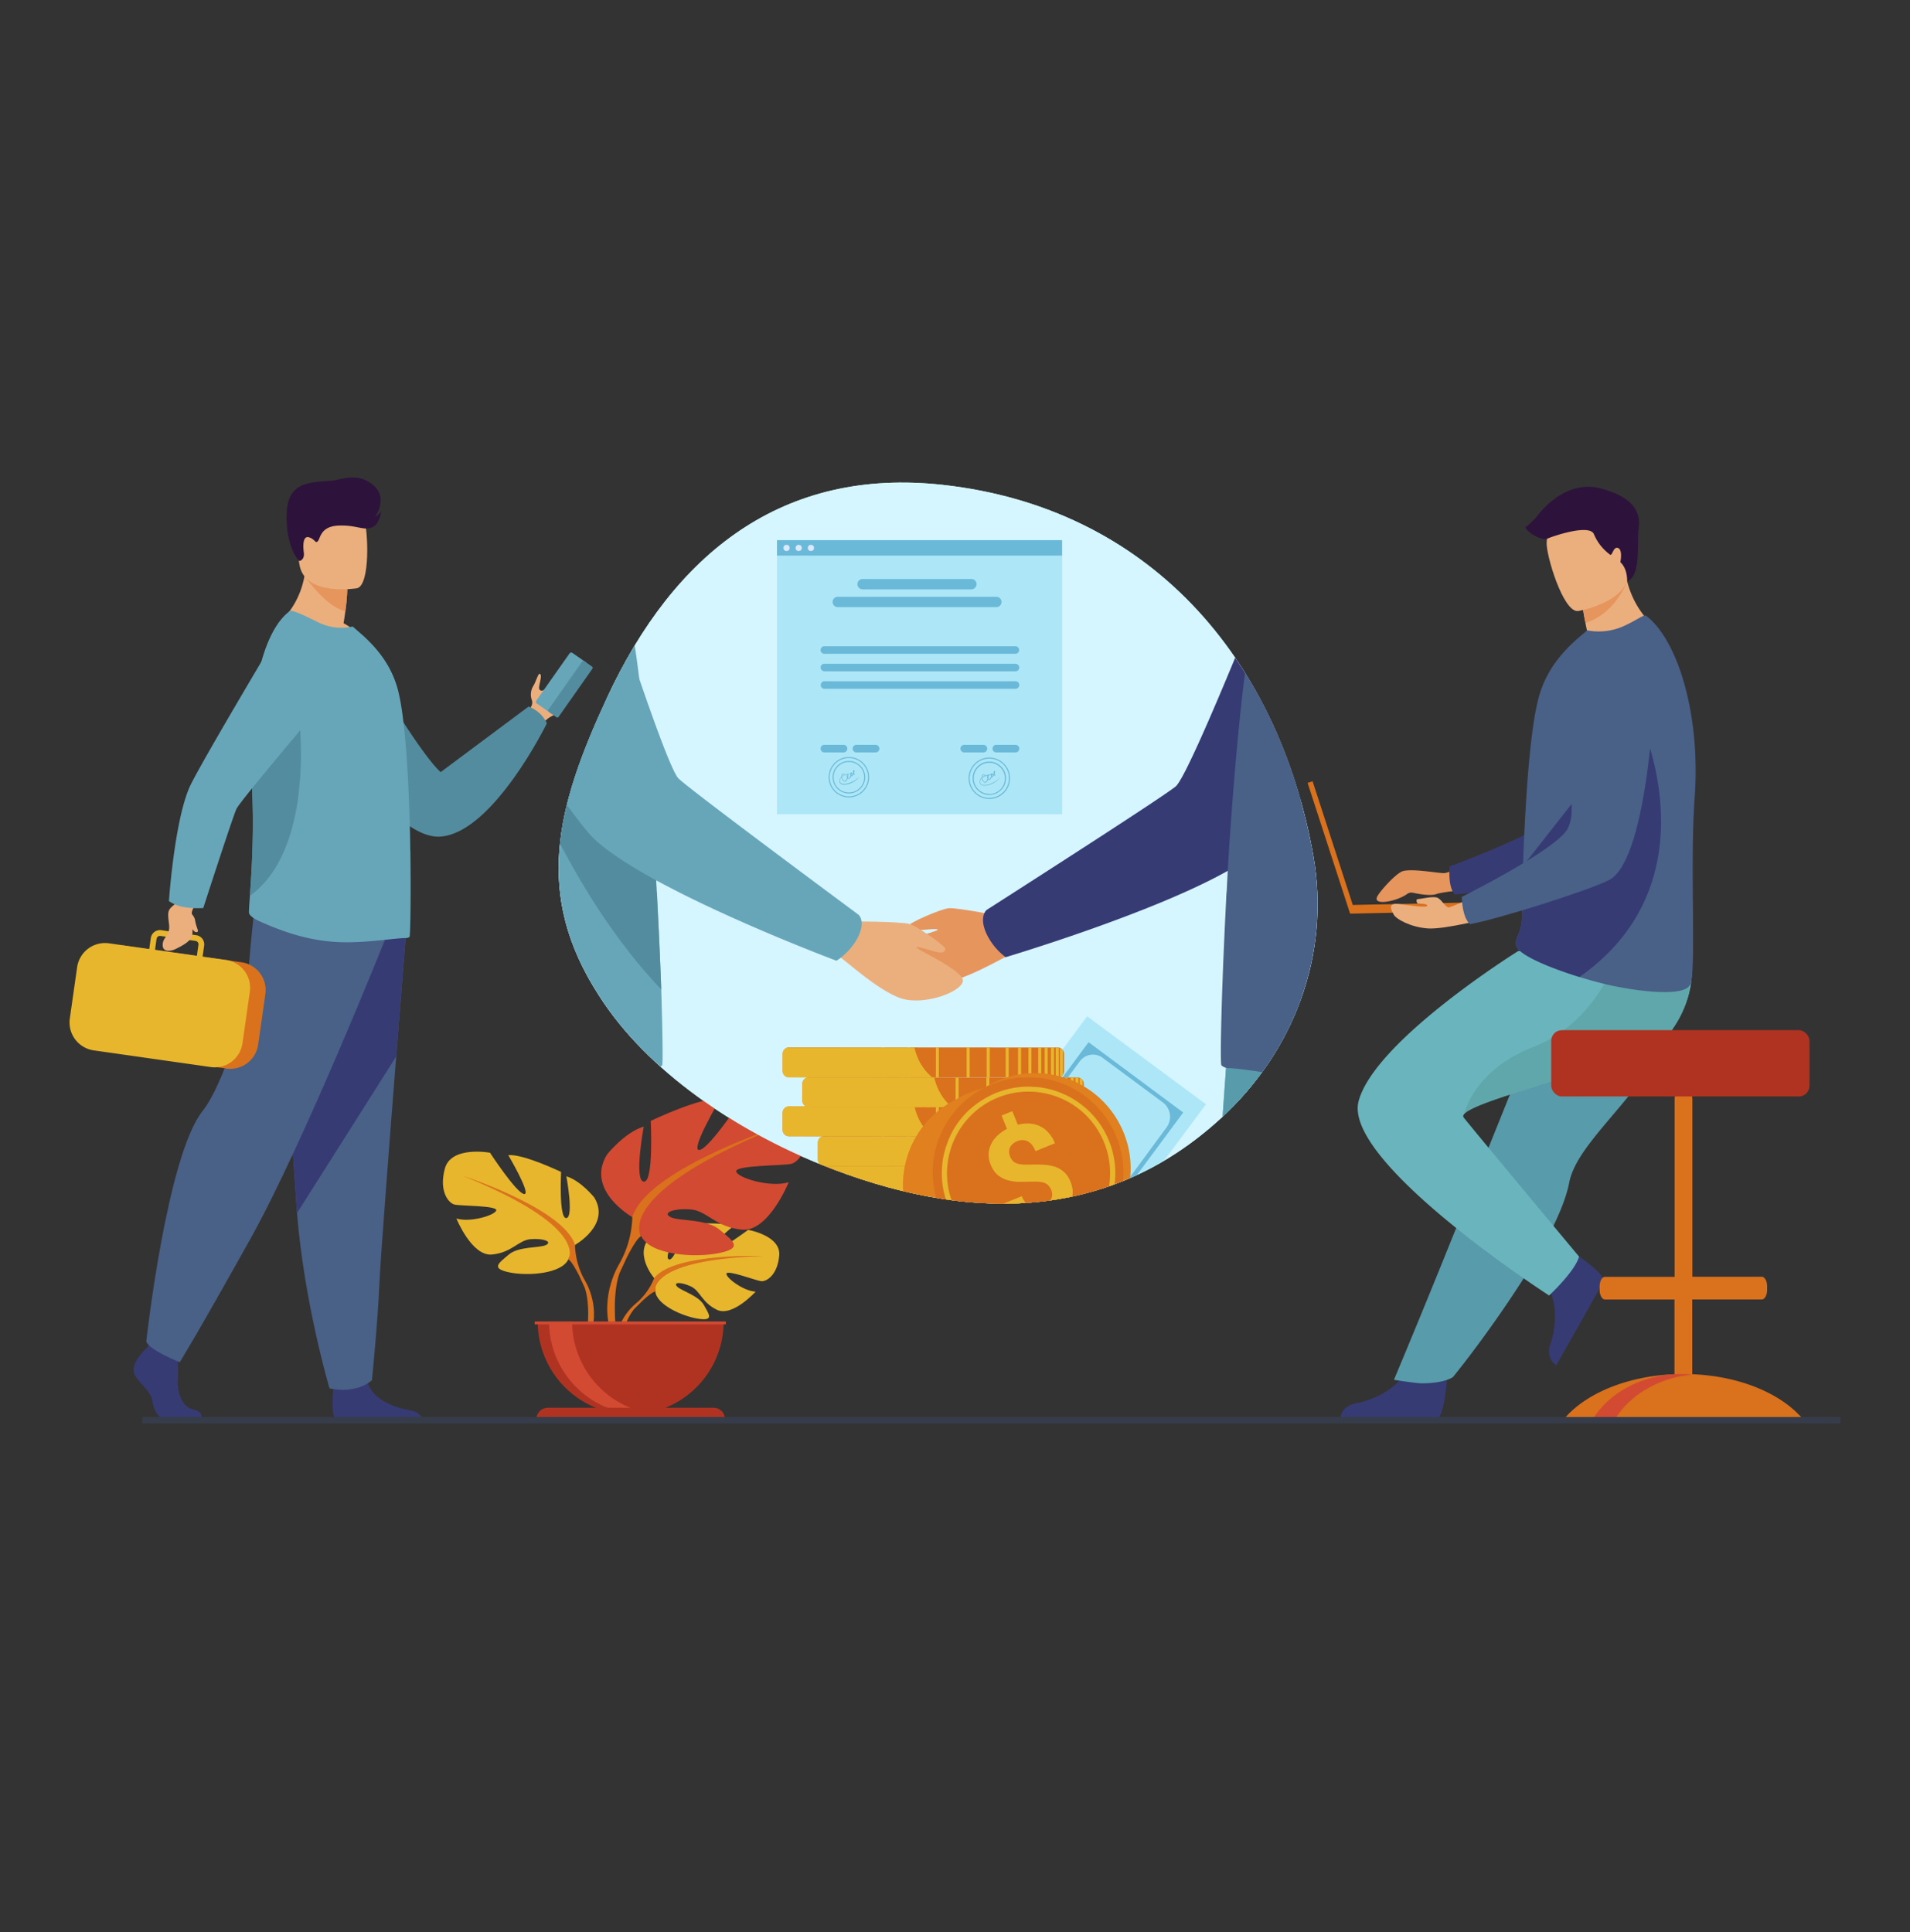 <svg xmlns="http://www.w3.org/2000/svg" xmlns:xlink="http://www.w3.org/1999/xlink" id="Layer_1" data-name="Layer 1" viewBox="0 0 860 870"><rect x="0" y="0" width="860" height="870" fill="#333333" stroke="none"/><defs><style>.cls-1{fill:none;}.cls-2{fill:#bdf4f7;}.cls-3{fill:#363b74;}.cls-4{fill:#e6955d;}.cls-5{fill:#589bab;}.cls-6{fill:#6ab5bd;}.cls-7{fill:#5fa7ab;}.cls-8{fill:#ebaf7d;}.cls-9{fill:#496087;}.cls-10{fill:#da711d;}.cls-11{fill:#2d133b;}.cls-12{fill:#e7b62c;}.cls-13{fill:#d24a32;}.cls-14{fill:#b03321;}.cls-15{fill:#67a6b9;}.cls-16{fill:#538c9f;}.cls-17{fill:#d5f5ff;}.cls-18{clip-path:url(#clip-path);}.cls-19{fill:#ade7f7;}.cls-20{fill:#6bb9d9;}.cls-21{fill:#dbe9fb;}.cls-22{fill:#e0801e;}.cls-23{fill:#373c4a;}</style><clipPath id="clip-path" transform="translate(-1.27 -1.74)"><path class="cls-1" d="M551.08,505.23C499.77,552.41,436,552.32,371,526.16h0c-38-15.3-78.21-41.85-100-76.08-29.55-45.66-19.24-84.94,3.56-134.06,30.24-65.25,79.19-103.93,151.24-95.94,92.45,10.23,150.81,77.47,166.78,166.78C600.58,431.83,583.61,475.32,551.08,505.23Z"></path></clipPath></defs><title>slider-4</title><rect class="cls-1" width="860" height="870"></rect><g id="Layer_1-2" data-name="Layer 1"><path class="cls-2" d="M551.08,505.23C499.77,552.41,436,552.32,371,526.16h0c-38-15.3-78.21-41.85-100-76.08-29.55-45.66-19.24-84.94,3.56-134.06,30.24-65.25,79.19-103.93,151.24-95.94,92.45,10.23,150.81,77.47,166.78,166.78C600.58,431.83,583.61,475.32,551.08,505.23Z" transform="translate(-1.27 -1.74)"></path><path class="cls-3" d="M653,620.83s-1.22,19.65-5,19.93c-.5,0-19.29,0-19.29,0l-24-.14s.16-5.77,7.16-7,18.73-6.14,23-15.4C639.38,608.52,653,620.83,653,620.83Z" transform="translate(-1.27 -1.74)"></path><path class="cls-4" d="M665.84,388.47s-11.31,6.43-14.48,6.43-15.6-2.4-19.07-.63-9.74,8.9-10.92,11.22c-2.12,4.18,8.52,2.34,13.55-1.23a3.17,3.17,0,0,1,2.51-.52c2.6.57,8,1.55,10.63.59,3.51-1.3,22-2.74,22-2.74Z" transform="translate(-1.27 -1.74)"></path><path class="cls-3" d="M751.92,300.83s-11.73,83.38-31.15,90.83c-9.58,3.69-51.92,12-64.47,12.87,0,0-3.07-2.49-2.32-12.62,0,0,44.37-16.29,50.68-25.15,9.38-13.19-5.82-53.86,5.93-66.25S742.21,282.81,751.92,300.83Z" transform="translate(-1.27 -1.74)"></path><path class="cls-5" d="M748,476.46a146.07,146.07,0,0,1-11.46,16.39c-12.61,15.92-26.33,29-28.72,41.44a56.14,56.14,0,0,1-2.22,7.94c-1,2.84-2.23,5.83-3.66,8.92-5.34,11.62-13.35,24.63-21.34,36.48-13.81,20.47-25.11,34.19-25.11,34.19s-3.62,2.82-14,2.82c-2.88,0-12.58-1.58-12.58-1.58,1-2.37,12.41-29.55,26.3-64.07l17.43-43.3,2.31-5.73c1.78-4.4,3.51-8.73,5.21-12.95,13.06-32.42,23.44-58.23,23.44-58.23s52.14-19.75,57.56-7C765.61,442.38,762,452.72,748,476.46Z" transform="translate(-1.27 -1.74)"></path><path class="cls-3" d="M708.2,564.71s16.56,10.64,15,14.1c-.21.46-9.37,16.85-9.37,16.85L702,616.53s-5-3-2.62-9.66,3.77-19.35-2.25-27.57C690.77,570.63,708.2,564.71,708.2,564.71Z" transform="translate(-1.27 -1.74)"></path><path class="cls-6" d="M698.78,585.1s11.66-10.83,13.48-17.52c0,0-42.65-51.1-51.9-62.55-.42-.53-.32-1.1.24-1.74,7-7.87,84.59-23.89,94.73-39.66a48.9,48.9,0,0,0,6.55-15.11c2.3-9.63.48-16.28.48-16.28L684.86,430S620.33,470.19,613,497.58,698.78,585.1,698.78,585.1Z" transform="translate(-1.27 -1.74)"></path><path class="cls-7" d="M660.6,503.3c7-7.87,84.59-23.89,94.73-39.66a48.9,48.9,0,0,0,6.55-15.11v-9.81l-32.93-5.18s-9.34,28.74-37,39.52C666,483.14,661.12,501.06,660.6,503.3Z" transform="translate(-1.27 -1.74)"></path><path class="cls-8" d="M706.07,295.58c15.68,4.05,41.67-10.47,41.67-10.47s-10.09-6.78-13.83-21.68c-.19-.75-.36-1.52-.51-2.31l-8.05-1.71-12,10.73a102.32,102.32,0,0,0,1.78,12.11q.39,2,.89,4.3A36.93,36.93,0,0,0,706.07,295.58Z" transform="translate(-1.27 -1.74)"></path><path class="cls-9" d="M764.34,360.58c-2.25,30.2.71,76.14-1.84,84.1-2.2,6.86-27.25,2.78-37.25.49-3.7-.85-8.18-2.06-12.81-3.49-12.92-4-27-9.71-28.48-13.95a3.66,3.66,0,0,1-.14-.49,3.88,3.88,0,0,1,0-1.78c.5-2.16,2.44-4.5,2.67-9.85.26-6,.22-13,.44-20.57a25.09,25.09,0,0,1,.12-2.63v-.78c.22-8.44.66-17.3,1.17-26.11.33-5.52.7-11,1.13-16.24,1.13-13.53,2.64-25.56,4.65-33.17,3.28-12.4,10.52-20.47,17.11-26.41l4.78-4.11a27.56,27.56,0,0,0,17.29-2.3c6.16-2.92,8.28-5,9.35-4.23C756.77,290,767,323.64,764.34,360.58Z" transform="translate(-1.27 -1.74)"></path><path class="cls-3" d="M712.44,441.67c-12.92-4-27-9.71-28.48-13.95a3.66,3.66,0,0,1-.14-.49q0-.89,0-1.78c.5-2.16,2.44-4.5,2.67-9.85.26-6,.22-13,.44-20.57a25.09,25.09,0,0,1,.12-2.63v-.78l52.22-66.52S774.36,398.18,712.44,441.67Z" transform="translate(-1.27 -1.74)"></path><path class="cls-4" d="M713.37,270.14a102.32,102.32,0,0,0,1.78,12.11c11.7-3.78,17-14.34,18.77-18.82-.19-.75-.36-1.52-.51-2.31l-8.06-1.71Z" transform="translate(-1.27 -1.74)"></path><path class="cls-8" d="M711.79,276.89s25.52-4.25,22.61-20.1-1.55-27.06-18-25S698,240.45,697.67,246,705.09,277.59,711.79,276.89Z" transform="translate(-1.27 -1.74)"></path><polygon class="cls-10" points="672.77 406.14 609.11 407.5 591.01 351.8 588.76 352.53 607.9 411.42 672.86 410.03 672.77 406.14"></polygon><path class="cls-8" d="M672.82,414.88s-20.87,5.5-28.7,4.93-14.34-4.3-15.32-6.23-3.05-5.39,2.28-4.75,12.6,1.78,12.83.74-4.34-.93-4.34-.93-1.38-2,.36-2.08,6.82-1.45,8.7-.51,3.62,4.42,5,4.28,17.47-7.25,17.47-7.25Z" transform="translate(-1.27 -1.74)"></path><path class="cls-9" d="M746.75,304.25S744.28,388.4,725.8,398c-9.12,4.72-50.29,17.69-62.65,19.9,0,0-3.33-2.14-3.7-12.29,0,0,42.31-21.08,47.6-30.58,7.87-14.14-11.73-52.89-1.39-66.5S735.11,287.41,746.75,304.25Z" transform="translate(-1.27 -1.74)"></path><path class="cls-11" d="M733.91,263.42s.3-5.44-3.06-8.55c0,0,1.17-5.45-1-6.35s-2.61,3.68-3.59,3a22,22,0,0,1-7.28-9.16c-1.89-5-19.15,1.06-21.16,2s-8.48-2.42-9.74-5.11a37.45,37.45,0,0,0,5.21-5c1.62-2.17,12.93-16.71,28.74-12.57s18,11.68,17.07,18.14S740.38,261.26,733.91,263.42Z" transform="translate(-1.27 -1.74)"></path><path class="cls-12" d="M295.82,577.28s-10.19-11.89-.63-19.45c0,0,7-4.23,12.68-3.89,0,0-8.07,13.54-5.46,14.88s7.91-15.73,7.91-15.73,15.9-1.54,21,.92c0,0-13.59,11.12-10.73,11.79s17.54-10.25,17.54-10.25,14.8,2.52,14,11.54-5.89,11.81-8.13,11.57-15.35-5.24-15.64-3.41,7.6,7.84,13.13,8.12c0,0-10.43,11.51-17.37,8.19S316.63,583,312.31,581s-8-2-6.23,0,9.61,4,12.08,8.34,4.69,7.32-2.48,6.23-18.84-6.33-19.35-12.34Z" transform="translate(-1.27 -1.74)"></path><path class="cls-10" d="M344.89,567.34s-40.19-1.55-49.07,9.95a29.07,29.07,0,0,1-8,11.23l-.94,2.57s7-7.34,9.46-7.79C296.33,583.29,292.43,569.05,344.89,567.34Z" transform="translate(-1.27 -1.74)"></path><path class="cls-10" d="M287.82,588.52a25.23,25.23,0,0,0-9.22,17.78l1.57.14s2.76-11.79,7.74-16.4S287.82,588.52,287.82,588.52Z" transform="translate(-1.27 -1.74)"></path><path class="cls-12" d="M260.17,562.34s16.22-9.08,8.65-21.4c0,0-6.05-7.57-12.54-9.51,0,0,3.46,18.38,0,18.81s-2.37-20.77-2.37-20.77-17.08-8.22-23.78-7.57c0,0,10.59,17.94,7.12,17.51s-15.35-18.6-15.35-18.6-17.51-3.24-20.32,7.12,1.73,15.57,4.32,16.22,19.24.43,18.81,2.6-11.68,5.62-17.94,3.68c0,0,6.92,17.08,16,16.22s11.89-6.49,17.51-6.92,9.73,1.08,6.92,2.59-12.33.5-16.86,4.36-8.22,6.23.22,8,23.57.65,26.59-5.84Z" transform="translate(-1.27 -1.74)"></path><path class="cls-10" d="M209.58,531.19s45.4,14.7,50.59,31.13a34.48,34.48,0,0,0,4.32,15.78v3.24s-4.75-11-7.35-12.54C257.15,568.81,267.31,554.54,209.58,531.19Z" transform="translate(-1.27 -1.74)"></path><path class="cls-10" d="M264.5,578.11s7,10.63,3,23.58l-1.8-.48s1.75-14.24-1.91-21.43S264.5,578.11,264.5,578.11Z" transform="translate(-1.27 -1.74)"></path><path class="cls-13" d="M286,549.8s-21.36-12-11.4-28.22c0,0,8-10,16.53-12.54,0,0-4.56,24.23,0,24.8s3.14-27.36,3.14-27.36,22.52-10.83,31.35-10c0,0-14,23.66-9.41,23.09s20.24-24.51,20.24-24.51,23.09-4.28,26.79,9.41-2.28,20.52-5.7,21.36-25.37.57-24.8,3.42,15.39,7.42,23.66,4.85c0,0-9.12,22.52-21.09,21.36s-15.68-8.55-23.09-9.12-12.82,1.42-9.12,3.42,16.24.65,22.23,5.74,10.83,8.22-.3,10.5-31.07.85-35.06-7.7Z" transform="translate(-1.27 -1.74)"></path><path class="cls-10" d="M352.67,508.76s-59.86,19.38-66.69,41a45.29,45.29,0,0,1-5.7,20.81v4.28s6.27-14.54,9.69-16.53C290,558.35,276.57,539.54,352.67,508.76Z" transform="translate(-1.27 -1.74)"></path><path class="cls-10" d="M280.28,570.61s-9.23,14-4,31.08l2.37-.64s-2.31-18.79,2.52-28.24S280.28,570.61,280.28,570.61Z" transform="translate(-1.27 -1.74)"></path><path class="cls-14" d="M285.25,638.69a41.87,41.87,0,0,0,41.87-41.87H243.38A41.87,41.87,0,0,0,285.25,638.69Z" transform="translate(-1.27 -1.74)"></path><path class="cls-13" d="M295.56,638.37a41.9,41.9,0,0,1-47.07-41.54h10.4A41.88,41.88,0,0,0,295.56,638.37Z" transform="translate(-1.27 -1.74)"></path><path class="cls-14" d="M327.7,640.82H242.8a5.17,5.17,0,0,1,5.17-5.17h74.57a5.17,5.17,0,0,1,5.17,5.17Z" transform="translate(-1.27 -1.74)"></path><rect class="cls-13" x="240.74" y="595.08" width="86.07" height="1.28"></rect><path class="cls-10" d="M811,638.54c-10-10.17-27.5-17.18-47.77-18V586.89h31.31c.77,0,1.48-.68,1.91-1.72a6.9,6.9,0,0,0,.49-2.63V581c0-2.39-1.08-4.34-2.4-4.34H763.28V496.58a4,4,0,0,0-4-4h0a4,4,0,0,0-4,4v80.11H723.92c-1.32,0-2.4,2-2.4,4.34v1.52a6.82,6.82,0,0,0,.52,2.7c.44,1,1.12,1.65,1.88,1.65h31.31v33.64c-20.27.82-37.81,7.83-47.77,18q-1.09,1.11-2,2.26H813.1C812.45,640,811.77,639.28,811,638.54Z" transform="translate(-1.27 -1.74)"></path><path class="cls-13" d="M763.28,620.69c-14.14,1.31-26.29,8.14-33.33,17.85q-.8,1.11-1.51,2.26h-10q.71-1.16,1.51-2.26c7.85-10.84,22.07-18.08,38.31-18.08Q760.82,620.45,763.28,620.69Z" transform="translate(-1.27 -1.74)"></path><rect class="cls-14" x="698.45" y="463.87" width="116.29" height="29.87" rx="4.83" ry="4.83"></rect><g id="man"><path class="cls-8" d="M259.15,311.85c-1.78,4.81-4.89,10.38-8.14,11.78a12.59,12.59,0,0,0-5.22,3.79l-3-1.73-3.56-2.08s.08-.39.26-1,.44-1.53.8-2.52a3.44,3.44,0,0,0,.42-3.17,7.39,7.39,0,0,1,.59-6.14c1.13-1.66,2.24-5.74,2.93-5.62,1.66.3-.82,5.9-.1,6.94a1.22,1.22,0,0,0,1.6.55h0c4.67-2.05,10.33-13.11,12.83-11.62C259.55,301.56,259.91,309.81,259.15,311.85Z" transform="translate(-1.27 -1.74)"></path><path class="cls-15" d="M243,318.55l5.85,4.11a.92.92,0,0,0,1.28-.22l15-21.3a.92.92,0,0,0-.22-1.28L259,295.75a.92.92,0,0,0-1.28.22l-15,21.29a.92.92,0,0,0,.21,1.28Z" transform="translate(-1.27 -1.74)"></path><path class="cls-16" d="M248.36,322.3l3.43,2.41a.7.7,0,0,0,1-.17L268,302.88a.7.7,0,0,0-.17-1l-3.43-2.41a.7.7,0,0,0-1,.17l-15.22,21.66A.7.7,0,0,0,248.36,322.3Z" transform="translate(-1.27 -1.74)"></path><path class="cls-16" d="M159.16,288s29.74,51.87,40.53,61.42l39.56-29.5a14.43,14.43,0,0,1,8.25,7.52s-24,49-47.68,51S143,319.78,143,319.78Z" transform="translate(-1.27 -1.74)"></path><path class="cls-3" d="M91.85,640.8H74.67c-2.16-1.19-4.09-3.86-4.7-7.87-.84-5.54-7-8.55-8.39-13.08s5.54-10.9,5.54-10.9l1.15-1.48,1.19-1.54,11.41,2.69s.3,2.72.45,6.18a79.07,79.07,0,0,1,.05,7.91c-.34,6,1.69,12.54,7.05,13.71C92.39,637.28,92.23,639.63,91.85,640.8Z" transform="translate(-1.27 -1.74)"></path><path class="cls-3" d="M191.58,640.8h-39.3c-1.89-2.31-1.19-10.82-.91-13.6.06-.56.1-.89.1-.89s13.42-10.73,15.26-2.52c.06.26.12.51.2.76,2.32,7.69,12.74,11.18,18.75,12.17C189.6,637.35,191,639.38,191.58,640.8Z" transform="translate(-1.27 -1.74)"></path><path class="cls-9" d="M184.1,421.44s-2,25.42-4.43,56c-3.26,41.51-7.17,92.51-7.56,102.17-.67,16.78-3.36,43.62-3.36,43.62s-6.37,6.37-19.12,3.69c0,0-11.36-38.3-14.61-78.83l-.15-2c-3-41.24-7.71-128.13-7.71-128.13Z" transform="translate(-1.27 -1.74)"></path><path class="cls-3" d="M184.1,421.44s-2,25.42-4.43,56L135,548l-.15-2c-3-41.24-7.71-128.13-7.71-128.13Z" transform="translate(-1.27 -1.74)"></path><path class="cls-9" d="M174.79,424.46s-36.73,92.07-60.88,135.34-31.7,55.35-31.7,55.35-13.84-5.53-15.09-9.31c0,0,9.24-83.54,25.41-103.9,9.14-11.51,19.88-46,20.38-58.11s3.26-36,3.26-36Z" transform="translate(-1.27 -1.74)"></path><path class="cls-8" d="M165.65,290.24c-14.35,4.53-39.19-7.69-39.19-7.69S139.69,272.61,139,252l11.1,8.94,7.54,6.07a89.93,89.93,0,0,1-.85,9.86c-.22,1.65-.49,3.49-.83,5.5A34.34,34.34,0,0,1,165.65,290.24Z" transform="translate(-1.27 -1.74)"></path><path class="cls-4" d="M157.63,267a89.93,89.93,0,0,1-.85,9.86C148.43,275.4,139,261.9,139,261.9a26.6,26.6,0,0,1,11.14-1Z" transform="translate(-1.27 -1.74)"></path><path class="cls-8" d="M162,266.64s-23.71,3.94-25.93-10.86-6.77-24.26,8.26-27.4,18.84,2.08,20.77,6.82S168.14,265.23,162,266.64Z" transform="translate(-1.27 -1.74)"></path><path class="cls-15" d="M185.68,423.56a2.32,2.32,0,0,1-1.51.58c-5.39-.07-21.11,2.92-34.42,1.55-11.21-1.08-21.13-4.4-31.79-9.17-1.42-.63-4.67-2.37-4.6-4,0-1.73.22-4.24.44-7.42.75-11,2.08-29.92.79-51.74-.23-4.06-.35-8.1-.37-12.06-.11-29.58,5.76-55.6,17.54-64.41,1-.72,7.19,2.3,12.87,5.1a23.52,23.52,0,0,0,15.45,1.87l5,4.38c6,5.6,12.65,13.22,15.52,24.8,2.44,9.84,3.88,27.59,4.67,46,.36,8.34.65,16.75.72,24.73v.3c.07.79.07,1.66.07,2.44C186.33,407,186,423.27,185.68,423.56Z" transform="translate(-1.27 -1.74)"></path><path class="cls-16" d="M113.81,405.15c.75-11,2.08-29.92.79-51.74-.23-4.06-.35-8.1-.37-12.06,4.91-11.91,8.93-20.55,8.93-20.55h12.38S144.6,382.77,113.81,405.15Z" transform="translate(-1.27 -1.74)"></path><path class="cls-10" d="M110,435.05l-52.78-7.52A12.65,12.65,0,0,0,43,438.24l-3.26,22.87a12.65,12.65,0,0,0,10.71,14.27l52.79,7.52a12.65,12.65,0,0,0,14.27-10.71l3.26-22.87A12.65,12.65,0,0,0,110,435.05Z" transform="translate(-1.27 -1.74)"></path><path class="cls-12" d="M113,441.88h0a12.71,12.71,0,0,0-8.74-7.64h0A12.32,12.32,0,0,0,103,434l-10.51-1.48.7-4.94a4.18,4.18,0,0,0-3.56-4.72h0l-2.74-.39-11-1.57-2-.3a4.18,4.18,0,0,0-4.72,3.56l-.7,4.94-18.14-2.59A12.7,12.7,0,0,0,36,437.26l-3.3,23.14a12.7,12.7,0,0,0,10.75,14.32l52.69,7.51a12.35,12.35,0,0,0,2.75.09h0a12.46,12.46,0,0,0,4.11-1,12.69,12.69,0,0,0,7.45-9.79l3.3-23.14A12.56,12.56,0,0,0,113,441.88ZM71.76,424.51a1.56,1.56,0,0,1,1.3-1.32,1.59,1.59,0,0,1,.47,0l2.34.33,8.68,1.24,4.75.67a1.56,1.56,0,0,1,1.32,1.76l-.7,4.94-18.85-2.69Z" transform="translate(-1.27 -1.74)"></path><path class="cls-8" d="M87.62,413.32q0-.42.05-.87c.11-1.48,2.88-5.17,2.88-5.17l-6.95-3.61-2.75,4.55c-4.15,3.31-4.23,3.36-3.47,9.7.66,5.49-2.93,5.55-2.85,9.47s5.14,2,5.14,2c7.83-3.67,8.47-5.52,8.23-9.25.74,1.05,1.57,1.67,2.28,1.21s-.62-2-1.16-5.73A6.75,6.75,0,0,0,87.62,413.32Z" transform="translate(-1.27 -1.74)"></path><path class="cls-15" d="M83.5,410.11a40.5,40.5,0,0,0,9.29.52S106,369.76,107.73,366,147,318.1,147,318.1l-15.66-39.2s-40.66,67.93-44.8,77.47c-6.82,15.77-9.2,51.13-9.2,51.13A17,17,0,0,0,83.5,410.11Z" transform="translate(-1.27 -1.74)"></path><path class="cls-11" d="M136.07,254.36s2.43-.41,2-3.76-.39-7.73,2.34-6.91,2.86,3,4,1.72,1.14-6.64,9.25-7,11.4,2.45,15.17.79,4-7.38,4-7.38a6.47,6.47,0,0,1-2.69,2.69s6.29-8.6-1-14.5-14.7-2-18.92-1.78c-9.28.56-15.28,1.12-18.32,7.22S130.11,248.48,136.07,254.36Z" transform="translate(-1.27 -1.74)"></path></g><path class="cls-17" d="M551.08,505.23C499.77,552.41,436,552.32,371,526.16h0c-38-15.3-78.21-41.85-100-76.08-29.55-45.66-19.24-84.94,3.56-134.06,30.24-65.25,79.19-103.93,151.24-95.94,92.45,10.23,150.81,77.47,166.78,166.78C600.58,431.83,583.61,475.32,551.08,505.23Z" transform="translate(-1.27 -1.74)"></path><g class="cls-18"><path class="cls-4" d="M456.52,415.17s-24-4.83-28-4.45-17.89,6.62-18,7.76.53,2.05,3,2.15,10.38-1.14,9.91-.15-23.36,6.1-23.49,10.74,12.69,12.91,23.35,13.21,31.27-12.62,33.06-12.82C471.45,429.89,456.52,415.17,456.52,415.17Z" transform="translate(-1.27 -1.74)"></path><path class="cls-3" d="M587.55,361.87c-9.37,11.67-17.18,20.72-21.3,24a92.41,92.41,0,0,1-12.17,8c-34.2,19.3-100,38.89-100,38.89l-.13-.09a28.76,28.76,0,0,1-8.21-9.87c-2.5-5.07-2-8.21-1.24-9.86a4.34,4.34,0,0,1,1-1.45s78.84-50.38,85.15-55.63c3.56-3,16.52-33.12,27.07-58.67q2.21,3.21,4.28,6.53A222.59,222.59,0,0,1,587.55,361.87Z" transform="translate(-1.27 -1.74)"></path><path class="cls-6" d="M588.09,451.08q-.74,2.11-1.56,4.2a131.15,131.15,0,0,1-9.2,18.87h0q-3.17,5.39-6.86,10.48a140.14,140.14,0,0,1-18.81,21.15l.12-1.58c.06-.81.12-1.62.17-2.42l.37-5.23q.07-1,.14-2c.3-4.23.59-8.25.85-12l.23-3.19.07-.93c0-.61.09-1.22.13-1.82s.08-1.08.12-1.61v-.16l.11-1.6q.1-1.34.19-2.61c0-.53.07-1.05.11-1.57l.16-2.35c0-.18,0-.37,0-.55,0-.36.05-.73.08-1.08,0-.18,0-.36,0-.53a.49.49,0,0,0,0-.07c.05-.68.09-1.35.14-2v-.1c0-.47.07-.93.1-1.38,0-.15,0-.3,0-.45s0-.51.05-.76,0-.41,0-.61c.1-1.41.19-2.7.27-3.86,0-.16,0-.33,0-.49l0-.48c0-.3,0-.59.06-.89.15-2,.25-3.52.3-4.4a1.64,1.64,0,0,1,0-.25v-.29l0-.37Z" transform="translate(-1.27 -1.74)"></path><path class="cls-5" d="M588.09,451.08q-.74,2.11-1.56,4.2a131.15,131.15,0,0,1-9.2,18.87h0q-3.17,5.39-6.86,10.48a140.14,140.14,0,0,1-18.81,21.15l.12-1.58c.06-.81.12-1.62.17-2.42l.37-5.23q.07-1,.14-2c.3-4.23.59-8.25.85-12l.23-3.19.07-.93c0-.61.09-1.22.13-1.82s.08-1.08.12-1.61v-.16l.11-1.6q.1-1.34.19-2.61c0-.53.07-1.05.11-1.57l.16-2.35c0-.18,0-.37,0-.55,0-.36.05-.73.08-1.08,0-.18,0-.36,0-.53a.49.49,0,0,0,0-.07c.05-.68.09-1.35.14-2v-.1c0-.47.07-.93.1-1.38,0-.15,0-.3,0-.45s0-.51.05-.76,0-.41,0-.61c.1-1.41.19-2.7.27-3.86,0-.16,0-.33,0-.49l0-.48c0-.3,0-.59.06-.89.15-2,.25-3.52.3-4.4a1.64,1.64,0,0,1,0-.25v-.29l0-.37Z" transform="translate(-1.27 -1.74)"></path><path class="cls-9" d="M593.29,386.87a125.55,125.55,0,0,1-5.2,64.2q-.74,2.11-1.56,4.2a131.15,131.15,0,0,1-9.2,18.87h0q-3.17,5.39-6.86,10.48c-7-1-12.76-1.85-16.27-1.93a4.55,4.55,0,0,1-.89-.12,4.61,4.61,0,0,1-2.08-1.13c-.7-.59,0-33.07,2.1-74,.06-1.58.12-3.31.33-4.88V402q.2-4.05.42-8.17.13-2.37.28-4.78c.66-10.91,1.48-22.06,2.37-33.19q.13-1.6.26-3.2c1.41-17.12,3.06-34,5-49a222.92,222.92,0,0,1,25.56,58.2Q591,374.07,593.29,386.87Z" transform="translate(-1.27 -1.74)"></path><path class="cls-15" d="M299,447.29c-.39-11.45-1-25.09-1.74-39.82-.06-1.58-.13-3.31-.33-4.88l0-.58q-.09-2-.19-3.94-.06-1.12-.12-2.24-.17-3.36-.39-6.78c-.66-10.91-1.48-22.06-2.37-33.19-.09-1.07-.18-2.13-.26-3.2-1.28-15.86-2.79-31.47-4.57-45.66h0a2.14,2.14,0,0,0,0-.24c-.22-1.78-.45-3.56-.68-5.28-.46-3.5-.94-6.9-1.44-10.17q-1,1.68-2,3.38-5.87,10-10.94,21a336.49,336.49,0,0,0-17.67,48l-.09.32a104,104,0,0,0-3.35,16.41h0c-.1.77-.18,1.53-.26,2.3h0c-2.36,24.41,4.6,47.24,17.8,67.65q.68,1.06,1.39,2.1,1.4,2.08,2.89,4.13,1,1.45,2.14,2.88c.15.2.3.4.46.59a167.13,167.13,0,0,0,16.93,18.69q1.51,1.44,3.06,2.85l.77.7a5,5,0,0,0,1.39-.89C299.76,481,299.65,467.63,299,447.29Z" transform="translate(-1.27 -1.74)"></path><path class="cls-16" d="M299,447.29c-18.4-19.27-33.72-42.92-46.22-66.86h0A104,104,0,0,1,256.08,364l.09-.32a335.56,335.56,0,0,1,17.67-48c11.27,16.13,19.2,31,19.69,37,.09,1.06.17,2.13.26,3.2.89,11.13,1.7,22.28,2.37,33.19q.21,3.41.39,6.78l.12,2.24q.1,2,.19,3.94l0,.58c.2,1.57.27,3.3.33,4.88C298,422.21,298.57,435.84,299,447.29Z" transform="translate(-1.27 -1.74)"></path><path class="cls-8" d="M382.46,416.63s24.47,0,28.32,1.19,16.22,10,16.15,11.19-.93,1.9-3.33,1.52-10-3.17-9.68-2.12,21.69,10.62,20.9,15.18-15,10.14-25.52,8.31-28.15-18.57-29.86-19.12C364.91,428.08,382.46,416.63,382.46,416.63Z" transform="translate(-1.27 -1.74)"></path><path class="cls-15" d="M386.9,425a28.78,28.78,0,0,1-7.07,8,20.31,20.31,0,0,1-1.93,1.36s-47.1-17.62-81.22-36.25c-11.27-6.16-21.15-12.43-27.43-18.2-2.84-2.61-7.44-8.43-13.06-16.19a335.56,335.56,0,0,1,17.67-48q5.08-11,10.94-21c1.36,4.06,2.77,8.2,4.17,12.31h0c7.48,21.81,15.13,42.73,17.87,45.33,5.93,5.67,81.1,61.36,81.1,61.36a5.24,5.24,0,0,1,1.24,3C389.41,418.51,389.07,421.25,386.9,425Z" transform="translate(-1.27 -1.74)"></path><rect class="cls-19" x="349.84" y="250.22" width="128.39" height="116.45"></rect><rect class="cls-20" x="349.84" y="243.24" width="128.39" height="6.98"></rect><circle class="cls-21" cx="354.15" cy="246.73" r="1.4"></circle><circle class="cls-21" cx="359.62" cy="246.73" r="1.4"></circle><circle class="cls-21" cx="365.13" cy="246.73" r="1.4"></circle><path class="cls-20" d="M389.66,267.12h49a2.34,2.34,0,0,0,2.33-2.33h0a2.34,2.34,0,0,0-2.33-2.33h-49a2.34,2.34,0,0,0-2.33,2.33h0A2.34,2.34,0,0,0,389.66,267.12Z" transform="translate(-1.27 -1.74)"></path><path class="cls-20" d="M378.49,275.13h71.4a2.33,2.33,0,0,0,0-4.66h-71.4a2.33,2.33,0,0,0,0,4.66Z" transform="translate(-1.27 -1.74)"></path><path class="cls-20" d="M372.45,296.15h86a1.71,1.71,0,0,0,0-3.42h-86a1.71,1.71,0,0,0,0,3.42Z" transform="translate(-1.27 -1.74)"></path><rect class="cls-20" x="369.48" y="298.88" width="89.47" height="3.42" rx="1.71" ry="1.71"></rect><path class="cls-20" d="M458.51,308.49h-86a1.71,1.71,0,0,0,0,3.42h86a1.71,1.71,0,0,0,0-3.42Z" transform="translate(-1.27 -1.74)"></path><path class="cls-20" d="M381.09,337.14h-8.64a1.71,1.71,0,0,0,0,3.42h8.64a1.71,1.71,0,0,0,0-3.42Z" transform="translate(-1.27 -1.74)"></path><path class="cls-20" d="M395.53,337.14h-8.64a1.71,1.71,0,0,0,0,3.42h8.64a1.71,1.71,0,0,0,0-3.42Z" transform="translate(-1.27 -1.74)"></path><path class="cls-20" d="M444.07,337.14h-8.64a1.71,1.71,0,0,0,0,3.42h8.64a1.71,1.71,0,0,0,0-3.42Z" transform="translate(-1.27 -1.74)"></path><path class="cls-20" d="M458.51,337.14h-8.64a1.71,1.71,0,0,0,0,3.42h8.64a1.71,1.71,0,0,0,0-3.42Z" transform="translate(-1.27 -1.74)"></path><path class="cls-20" d="M383.49,342.62a9.1,9.1,0,1,0,9.1,9.1A9.1,9.1,0,0,0,383.49,342.62Zm0,17.74a8.64,8.64,0,1,1,8.64-8.64h0a8.65,8.65,0,0,1-8.64,8.64Z" transform="translate(-1.27 -1.74)"></path><path class="cls-20" d="M383.49,344.39a7.33,7.33,0,1,0,7.33,7.33A7.33,7.33,0,0,0,383.49,344.39Zm0,14.21a6.87,6.87,0,1,1,6.87-6.87h0a6.88,6.88,0,0,1-6.87,6.87Z" transform="translate(-1.27 -1.74)"></path><path class="cls-20" d="M381,354.73c-1-.08-1.48-.54-1.5-1.36a2.15,2.15,0,0,1,.69-1.64,2.49,2.49,0,0,0,1.25,1.93.77.77,0,0,0,.85-.3,5.29,5.29,0,0,0,.66-1.08.55.55,0,0,0,.36.16c.34,0,.68-.26,1-.78a4.06,4.06,0,0,0,.22-.45l.07.06a.3.3,0,0,0,.33,0,3,3,0,0,0,.56-.84.41.41,0,0,0,.15.18.34.34,0,0,0,.42-.09.21.21,0,0,0,.06-.27c-.05-.09-.21-.16-.45-.2h0a2.72,2.72,0,0,0,.34-1.41.22.22,0,0,0-.23-.14c-.17,0-.3.18-.36.51a3.27,3.27,0,0,0,0,1h0c-.17,0-.36,0-.57,0a.69.69,0,0,0-.09-.35.21.21,0,0,0-.23-.12c-.13,0-.18.19-.2.32a.81.81,0,0,1,0,.18,10.65,10.65,0,0,0-1.87.32,6.09,6.09,0,0,0-2,.89c0-.3,0-.64.21-.77s.67,0,.81.12l.15-.25s-.67-.39-1.11-.12c-.27.17-.39.53-.34,1.07v.16a2.48,2.48,0,0,0-.92,2c0,1,.65,1.55,1.78,1.64a7.08,7.08,0,0,0,2.61-.41c2.12-.69,4.09-2.15,4.48-3.48C387.49,352.79,383.38,354.92,381,354.73Zm4.72-5.9a2.21,2.21,0,0,1-.07.3,1.81,1.81,0,0,1,.07-.3Zm-1,1.4h.46a2.67,2.67,0,0,1-.51.77s0,0-.09-.16a3.43,3.43,0,0,0,.14-.61Zm-1.53.16c.36-.07.7-.11,1-.13a2.82,2.82,0,0,0,.08.59,3.8,3.8,0,0,1-.3.67c-.23.41-.5.64-.71.63a.33.33,0,0,1-.25-.17,2.16,2.16,0,0,0,.17-1.59Zm-.28.09a1.42,1.42,0,0,1,0,1.07,2.19,2.19,0,0,1,0-1.07Zm-1.66.51a7.18,7.18,0,0,1,1.35-.47,2.69,2.69,0,0,0,0,1.1,1.75,1.75,0,0,0,.12.37,4.91,4.91,0,0,1-.69,1.19.49.49,0,0,1-.55.21,2.35,2.35,0,0,1-1.08-1.88,4.39,4.39,0,0,1,.85-.52Z" transform="translate(-1.27 -1.74)"></path><path class="cls-20" d="M388,351.12a1.27,1.27,0,0,0,0-.17A.46.46,0,0,1,388,351.12Z" transform="translate(-1.27 -1.74)"></path><path class="cls-20" d="M446.72,342.87a9.32,9.32,0,1,0,9.32,9.32h0A9.33,9.33,0,0,0,446.72,342.87Zm0,18.17a8.85,8.85,0,1,1,8.85-8.85A8.85,8.85,0,0,1,446.72,361Z" transform="translate(-1.27 -1.74)"></path><path class="cls-20" d="M446.72,344.68a7.51,7.51,0,1,0,7.51,7.52h0A7.52,7.52,0,0,0,446.72,344.68Zm0,14.54a7,7,0,1,1,7-7h0a7,7,0,0,1-7,7.06Z" transform="translate(-1.27 -1.74)"></path><path class="cls-20" d="M451.41,351.57a1.31,1.31,0,0,0,0-.17C451.44,351.46,451.42,351.51,451.41,351.57Z" transform="translate(-1.27 -1.74)"></path><path class="cls-20" d="M444.17,355.26c-1-.08-1.52-.55-1.54-1.4a2.2,2.2,0,0,1,.71-1.68,2.55,2.55,0,0,0,1.28,2,.79.79,0,0,0,.89-.3,5.4,5.4,0,0,0,.67-1.11.56.56,0,0,0,.37.17c.35,0,.69-.26,1-.8a4,4,0,0,0,.22-.46l.07.06a.3.3,0,0,0,.34-.05,3.06,3.06,0,0,0,.58-.86.42.42,0,0,0,.16.18.35.35,0,0,0,.43-.09.22.22,0,0,0,.06-.27c-.05-.09-.22-.16-.46-.2h0a2.72,2.72,0,0,0,.34-1.45.23.23,0,0,0-.23-.14c-.17,0-.3.19-.36.53a3.34,3.34,0,0,0,0,1h0c-.18,0-.37,0-.59,0A.71.71,0,0,0,448,350a.22.22,0,0,0-.24-.12c-.13,0-.18.19-.2.33a.69.69,0,0,1,0,.18,10.9,10.9,0,0,0-1.91.33,6.23,6.23,0,0,0-2,.91c0-.3,0-.66.22-.79s.69,0,.83.12l.15-.25s-.69-.4-1.14-.12c-.28.17-.39.54-.35,1.09a.59.59,0,0,0,0,.16,2.54,2.54,0,0,0-.95,2c0,1,.67,1.59,1.81,1.68a7.24,7.24,0,0,0,2.67-.42c2.17-.7,4.18-2.2,4.59-3.56C450.83,353.28,446.61,355.46,444.17,355.26Zm4.84-6a2.15,2.15,0,0,1-.07.3,1.84,1.84,0,0,1,.07-.29Zm-1,1.44h.47a2.74,2.74,0,0,1-.52.79s0,0-.09-.17a3.56,3.56,0,0,0,.14-.63Zm-1.57.17c.36-.07.72-.11,1-.14a2.9,2.9,0,0,0,.08.59,3.85,3.85,0,0,1-.3.68c-.24.42-.51.66-.73.65a.34.34,0,0,1-.26-.18,2.24,2.24,0,0,0,.15-1.61Zm-.3.09a1.45,1.45,0,0,1,0,1.09,2.25,2.25,0,0,1,0-1.09Zm-1.7.52a7.43,7.43,0,0,1,1.38-.48,2.75,2.75,0,0,0,0,1.12,1.79,1.79,0,0,0,.12.38,5,5,0,0,1-.71,1.2.5.5,0,0,1-.56.22,2.39,2.39,0,0,1-1.1-1.92,4.56,4.56,0,0,1,.87-.53Z" transform="translate(-1.27 -1.74)"></path><path class="cls-19" d="M490.78,459.38,479.6,474.46l-1.1,1.48-.54.72-1.37,1.86-.75,1-1.38,1.86-1.45,2-1.36,1.83,0,0h0l-1.27,1.71v0l-.19.26,0,0h0l-.24.32h0l-1.37,1.71v.15l-1.28,1.74h0l-1.66,2.24h0l-1.26,1.69h0L463,496.91h0L460.65,500h0l-.23.3-.78,1.05h0l-1.81,2.44-2.4,3.09v.15l-1.24,1.68-.13.17h0l-1.73,2.33h0l-1.61,2.17v0h0l-4,5.39h0l-5.93,8-10,13.43-1.24,1.67-.73,1,1.14.16h0q2,.26,4,.48l1.11.12.69.07,1.67.15.7.06.33,0,1.11.08h.21l2.44.16,1.11.06.87,0h.16l1.44.06,1.11,0,1.26,0c.37,0,.74,0,1.11,0h6q4.31-.12,8.56-.47h0q4.89-.4,9.68-1.11,5.18-.77,10.23-1.88l.17,0a.23.23,0,0,1,0,0l3.17-.78,1.32-.33q6.23-1.58,12.24-3.67l2-.71.5-.18q1.87-.68,3.7-1.42l1-.4h0l.2-.08h0l1.16-.48.87-.36,1-.44.65-.3h0l1.14-.51h0q5.57-2.5,10.87-5.44l1.11-.62h0L544.29,499Z" transform="translate(-1.27 -1.74)"></path><path class="cls-20" d="M461.37,513.44V515l1.13-1.53v0h-1.15Zm-2.13,2a8.52,8.52,0,0,0-1.15.57l-2.48,3.35-1.9,2.56v3.37l2.25-3,5.41-7.3a6.41,6.41,0,0,0-2.11.49Zm-9.17,11.38-.3.38-1.08,1.46-4.87,6.59v3.37l3.46-4.66,2.77-3.73,1.45-2,1.08-1.45h-2.5Zm41.34-55.78-11.63,15.7-.1.14-.7.95-.9,1.22-.47.63h0l-2.16,2.91-.89,1.06v.15l-.59.8-.79,1.06L470,500h0l-.07.09-.16.22h0l-1,1.38v.15l-3.05,4-1.19,1.6-.2.26L461,512.11l-1,1.32v0L458.11,516l-2.48,3.35-1.9,2.56-1.37,1.86-2.26,3-.3.38-1.08,1.46-4.88,6.61-1.37,1.85-2.32,3.13-2.69,3.63.7.06.33,0,1.11.08h.21l2.83-3.82h0l1.19-1.62,3.46-4.66,2.77-3.73,1.45-2,1.08-1.45h0l1.13-1.53,2.25-3,5.41-7.3h0l1.13-1.53v0h0l1.76-2.23v-.15l1.37-1.85,1.09-1.48,2-2.64,1.37-1.85,1.55-2.08.59-.8.23-.3h0l.72-1,1.38-1.85,1.45-2,1.46-2,.15-.19h0l1.37-1.85,1.06-1.42.49-.66h0l1.27-1.71.11-.15.28-.37,5.3-7.15a7.32,7.32,0,0,1,10.23-1.53h0l27.09,20.08a8.06,8.06,0,0,1,1.68,11.27h0L510.12,531.7l-1,1.3.87-.36,1-.44.65-.3h0l1.14-.51h0l21.25-28.69Zm-41.34,55.78-.3.38-1.08,1.46-4.87,6.59v3.37l3.46-4.66,2.77-3.73,1.45-2,1.08-1.45h-2.5Zm9.17-11.38a8.52,8.52,0,0,0-1.15.57l-2.48,3.35-1.9,2.56v3.37l2.25-3,5.41-7.3a6.41,6.41,0,0,0-2.11.49Zm2.13-2V515l1.13-1.53v0h-1.15Z" transform="translate(-1.27 -1.74)"></path><path class="cls-20" d="M483.89,541a.23.23,0,0,0,0,0l-.17,0q-5,1.11-10.23,1.88-4.79.71-9.68,1.11h0q-4.24.36-8.56.47h-.91c0-.42,0-.83,0-1.25a16.1,16.1,0,0,1,.3-2.93,16.44,16.44,0,0,1,2.95-6.7l0,0a16.64,16.64,0,0,1,2.44-2.63,16.17,16.17,0,0,1,1.37-1.07,16.38,16.38,0,0,1,4.2-2.1q.68-.23,1.37-.39a16.15,16.15,0,0,1,3.26-.45c.46,0,.92,0,1.37,0a16.52,16.52,0,0,1,3.05.43q.69.16,1.37.39a16,16,0,0,1,1.55.59c.47.21.92.44,1.37.69a16,16,0,0,1,1.45.93l.26.19q.55.4,1.05.85h0l.06.05c.26.23.51.46.75.7a18.46,18.46,0,0,1,1.37,1.55v0q.28.35.53.73v0a15.9,15.9,0,0,1,1.37,2.36v0c.18.38.34.77.49,1.17h0a16.41,16.41,0,0,1,.74,2.59Z" transform="translate(-1.27 -1.74)"></path><path class="cls-20" d="M469.91,487.54h0l-1.37,1.72v.13l-1.29,1.74-1.66,2.24h0l-1.26,1.69h0L463,496.92h0l-2.3,3.12h0l-.23.3-.78,1.05h0l-1.81,2.44-2.4,3.11v.13l-1.24,1.68-.13.17h0l-1.73,2.33-1.61,2.17v0h0l-4,5.39h0l-5.93,8-10,13.43-1.24,1.67-.73,1,1.14.16h0q2,.26,4,.48l1.11.12.69.07,1.67.15.7.06.33,0,1.11.08h.21l2.44.16,1.11.06.87,0h.16q.43-2,1-4.08c.56-2.08,1.2-4.18,1.92-6.28q.82-2.43,1.78-4.85.37-1,.75-1.91l.15-.38h0c.76-1.88,1.56-3.74,2.37-5.58v-.12c.45-1,.91-1.89,1.38-2.88q1.15-2.46,2.33-4.82v0c1.06-2.13,2.13-4.2,3.17-6.18.14-.26.28-.42.42-.66v-.12l1.37-2.56q1-1.86,2-3.58c.06-.1.12-.21.18-.3.4-.72.79-1.3,1.19-2v-.12l2.53-4.49,1.25-2.24c.15-.26.3-.51.42-.75.59-1.1,1.07-2,1.37-2.67.1-.22.18-.41.24-.58Z" transform="translate(-1.27 -1.74)"></path><path class="cls-10" d="M486.33,529.81v7.81h0a2.87,2.87,0,0,1-.49,1.4,2.92,2.92,0,0,1-1.37,1.09,2.54,2.54,0,0,1-.4.12l-.13,0-.26,0H414.3q-2.33-.5-4.66-1.06l-1.11-.27-3.11-.77-1.37-.35q-1.19-.3-2.36-.62l-2.55-.7-1.11-.32q-3.16-.89-6.32-1.89h0l-.25-.08-1.9-.59-1.11-.36c-5.93-1.93-11.84-4.08-17.68-6.44h1.69l31.59,0h79.48l.39,0a2.67,2.67,0,0,1,.53.15,3,3,0,0,1,1.37,1.09A2.9,2.9,0,0,1,486.33,529.81Z" transform="translate(-1.27 -1.74)"></path><path class="cls-12" d="M427,540.28H414.3q-2.33-.5-4.66-1.06l-1.11-.27-3.11-.77-1.37-.35q-1.19-.3-2.36-.62l-2.55-.7-1.11-.32q-3.16-.89-6.32-1.89h0l-.25-.08-1.9-.59-1.11-.36c-5.93-1.93-11.84-4.08-17.68-6.44h1.69l31.59,0h15a27.41,27.41,0,0,0,2.32,6.44,22,22,0,0,0,4.75,6.25l.39.35.08.07Z" transform="translate(-1.27 -1.74)"></path><rect class="cls-12" x="468.99" y="525.14" width="1.37" height="13.43"></rect><rect class="cls-12" x="464.34" y="525.14" width="1.37" height="13.43"></rect><rect class="cls-12" x="454.01" y="532.88" width="13.43" height="1.37" transform="translate(-74.59 992) rotate(-89.94)"></rect><rect class="cls-12" x="450.22" y="525.13" width="1.37" height="13.43"></rect><rect class="cls-12" x="441.19" y="525.12" width="1.37" height="13.43"></rect><rect class="cls-12" x="427.34" y="525.11" width="1.37" height="13.43"></rect><rect class="cls-12" x="414.37" y="525.1" width="1.37" height="13.43"></rect><path class="cls-12" d="M405.43,526.83v11.34l-1.37-.35v-11Z" transform="translate(-1.27 -1.74)"></path><rect class="cls-12" x="473.41" y="525.14" width="1.37" height="13.43"></rect><rect class="cls-12" x="476.34" y="525.14" width="1.37" height="13.43"></rect><rect class="cls-12" x="474.4" y="532.9" width="13.43" height="1.37" transform="translate(-54.24 1012.41) rotate(-89.94)"></rect><path class="cls-12" d="M483.93,526.93v13.35a2.83,2.83,0,0,1-.52,0h-.86V526.9h.86A2.83,2.83,0,0,1,483.93,526.93Z" transform="translate(-1.27 -1.74)"></path><path class="cls-12" d="M485.83,528.18V539a2.94,2.94,0,0,1-1.37,1.09v-13A3,3,0,0,1,485.83,528.18Z" transform="translate(-1.27 -1.74)"></path><path class="cls-10" d="M496.22,516.39V524a2.9,2.9,0,0,1-.5,1.63,2.94,2.94,0,0,1-1.37,1.09,2.67,2.67,0,0,1-.53.15,2.86,2.86,0,0,1-.52,0l-120.83-.08a2.93,2.93,0,0,1-2.92-2.77v-7.89a2.93,2.93,0,0,1,2.58-2.75l.35,0,120.83.08a2.87,2.87,0,0,1,.52,0,2.75,2.75,0,0,1,.53.15,2.94,2.94,0,0,1,1.37,1.09A2.89,2.89,0,0,1,496.22,516.39Z" transform="translate(-1.27 -1.74)"></path><path class="cls-12" d="M436.88,526.85l-64.73,0a2.77,2.77,0,0,1-2.61-2.77v-7.89a2.82,2.82,0,0,1,2.3-2.75l.3,0,56.78,0v0A24.24,24.24,0,0,0,436.88,526.85Z" transform="translate(-1.27 -1.74)"></path><rect class="cls-12" x="478.87" y="511.72" width="1.37" height="13.43"></rect><rect class="cls-12" x="474.22" y="511.71" width="1.37" height="13.43"></rect><rect class="cls-12" x="468.65" y="511.71" width="1.37" height="13.43"></rect><rect class="cls-12" x="460.11" y="511.7" width="1.37" height="13.43"></rect><rect class="cls-12" x="451.07" y="511.7" width="1.37" height="13.43"></rect><rect class="cls-12" x="437.22" y="511.69" width="1.37" height="13.43"></rect><rect class="cls-12" x="424.25" y="511.68" width="1.37" height="13.43"></rect><rect class="cls-12" x="412.67" y="511.67" width="1.37" height="13.43"></rect><rect class="cls-12" x="483.3" y="511.72" width="1.37" height="13.43"></rect><rect class="cls-12" x="486.22" y="511.72" width="1.37" height="13.43"></rect><rect class="cls-12" x="489.04" y="511.72" width="1.37" height="13.43"></rect><path class="cls-12" d="M493.81,513.51v13.35a2.81,2.81,0,0,1-.52,0h-.86V513.48h.86A2.83,2.83,0,0,1,493.81,513.51Z" transform="translate(-1.27 -1.74)"></path><path class="cls-12" d="M495.72,514.75v10.85a2.94,2.94,0,0,1-1.37,1.09v-13A2.94,2.94,0,0,1,495.72,514.75Z" transform="translate(-1.27 -1.74)"></path><path class="cls-10" d="M480.36,503v7.59a2.9,2.9,0,0,1-.5,1.63,2.94,2.94,0,0,1-1.37,1.09,2.75,2.75,0,0,1-.53.15l-.17,0h-.35l-120.84-.07a2.93,2.93,0,0,1-2.92-2.77v-7.89a2.93,2.93,0,0,1,2.92-2.77l120.83.08h.15l.36,0a2.73,2.73,0,0,1,.53.15l.25.11.15.08h0l.15.09h0l.13.09a2.56,2.56,0,0,1,.3.26l.08.09v0l.05.05h0l.09.11.12.16A2.89,2.89,0,0,1,480.36,503Z" transform="translate(-1.27 -1.74)"></path><path class="cls-12" d="M421,513.43l-64.72-.05a2.77,2.77,0,0,1-2.61-2.77v-7.89a2.77,2.77,0,0,1,2.61-2.77l56.78,0c0,.1,0,.2.07.3A24,24,0,0,0,421,513.39Z" transform="translate(-1.27 -1.74)"></path><rect class="cls-12" x="463.02" y="498.29" width="1.37" height="13.43"></rect><rect class="cls-12" x="458.37" y="498.29" width="1.37" height="13.43"></rect><rect class="cls-12" x="452.8" y="498.29" width="1.37" height="13.43"></rect><rect class="cls-12" x="444.25" y="498.28" width="1.37" height="13.43"></rect><rect class="cls-12" x="435.22" y="498.27" width="1.37" height="13.43"></rect><rect class="cls-12" x="421.37" y="498.27" width="1.37" height="13.43"></rect><rect class="cls-12" x="408.4" y="498.26" width="1.37" height="13.43"></rect><rect class="cls-12" x="392.05" y="506.03" width="13.43" height="1.37" transform="translate(-109.64 903.22) rotate(-89.94)"></rect><rect class="cls-12" x="467.44" y="498.3" width="1.37" height="13.43"></rect><rect class="cls-12" x="470.37" y="498.3" width="1.37" height="13.43"></rect><rect class="cls-12" x="473.19" y="498.3" width="1.37" height="13.43"></rect><path class="cls-12" d="M478,500.09v13.35a2.88,2.88,0,0,1-.52,0h-.86V500.06h.86A2.83,2.83,0,0,1,478,500.09Z" transform="translate(-1.27 -1.74)"></path><path class="cls-12" d="M479.86,501.33v10.85a2.94,2.94,0,0,1-1.37,1.09v-13A2.94,2.94,0,0,1,479.86,501.33Z" transform="translate(-1.27 -1.74)"></path><path class="cls-10" d="M489.26,489.85v7.59a2.9,2.9,0,0,1-.5,1.63,3,3,0,0,1-1.37,1.09,2.77,2.77,0,0,1-.53.15,2.91,2.91,0,0,1-.52,0l-120.83-.08a2.88,2.88,0,0,1-1.31-.3,2.93,2.93,0,0,1-1.61-2.34v-8a2.93,2.93,0,0,1,2.58-2.75l.35,0,120.83.08a2.86,2.86,0,0,1,.52,0,2.74,2.74,0,0,1,.53.15,2.94,2.94,0,0,1,1.37,1.09A2.9,2.9,0,0,1,489.26,489.85Z" transform="translate(-1.27 -1.74)"></path><path class="cls-12" d="M429.92,500.33l-64.73,0A2.35,2.35,0,0,1,364,500a3,3,0,0,1-1.43-2.34v-8a2.82,2.82,0,0,1,2.3-2.75l.3,0,56.78,0v0A24.23,24.23,0,0,0,429.53,500,2.78,2.78,0,0,1,429.92,500.33Z" transform="translate(-1.27 -1.74)"></path><rect class="cls-12" x="471.91" y="485.18" width="1.37" height="13.43"></rect><rect class="cls-12" x="467.26" y="485.18" width="1.37" height="13.43"></rect><rect class="cls-12" x="461.69" y="485.17" width="1.37" height="13.43"></rect><rect class="cls-12" x="453.15" y="485.16" width="1.37" height="13.43"></rect><rect class="cls-12" x="444.11" y="485.16" width="1.37" height="13.43"></rect><rect class="cls-12" x="430.26" y="485.15" width="1.37" height="13.43"></rect><rect class="cls-12" x="417.29" y="485.14" width="1.37" height="13.43"></rect><rect class="cls-12" x="405.71" y="485.13" width="1.37" height="13.43"></rect><rect class="cls-12" x="476.34" y="485.18" width="1.37" height="13.43"></rect><rect class="cls-12" x="479.26" y="485.18" width="1.37" height="13.43"></rect><rect class="cls-12" x="482.08" y="485.18" width="1.37" height="13.43"></rect><path class="cls-12" d="M486.85,487v13.35a2.85,2.85,0,0,1-.52,0h-.86V486.94h.86A2.91,2.91,0,0,1,486.85,487Z" transform="translate(-1.27 -1.74)"></path><path class="cls-12" d="M488.76,488.22v10.85a2.94,2.94,0,0,1-1.37,1.09v-13A2.94,2.94,0,0,1,488.76,488.22Z" transform="translate(-1.27 -1.74)"></path><path class="cls-10" d="M480.38,476.43V484a2.9,2.9,0,0,1-.5,1.63,3,3,0,0,1-1.37,1.09,2.73,2.73,0,0,1-.53.15l-.17,0h-.34l-120.83-.08a2.93,2.93,0,0,1-2.92-2.77v-7.89a2.93,2.93,0,0,1,2.92-2.77l120.83.08a2.83,2.83,0,0,1,.52,0,2.73,2.73,0,0,1,.53.15,2.94,2.94,0,0,1,1.37,1.09A2.9,2.9,0,0,1,480.38,476.43Z" transform="translate(-1.27 -1.74)"></path><path class="cls-12" d="M421,486.9l-64.73,0a2.77,2.77,0,0,1-2.61-2.77v-7.89a2.77,2.77,0,0,1,2.61-2.77l56.78,0A24,24,0,0,0,421,486.88Z" transform="translate(-1.27 -1.74)"></path><rect class="cls-12" x="458.28" y="479.51" width="13.43" height="1.37" transform="translate(-16.95 942.95) rotate(-89.94)"></rect><rect class="cls-12" x="458.39" y="471.76" width="1.37" height="13.43"></rect><rect class="cls-12" x="452.82" y="471.75" width="1.37" height="13.43"></rect><rect class="cls-12" x="444.27" y="471.75" width="1.37" height="13.43"></rect><rect class="cls-12" x="435.24" y="471.74" width="1.37" height="13.43"></rect><rect class="cls-12" x="421.38" y="471.73" width="1.37" height="13.43"></rect><rect class="cls-12" x="408.41" y="471.72" width="1.37" height="13.43"></rect><rect class="cls-12" x="396.83" y="471.71" width="1.37" height="13.43"></rect><rect class="cls-12" x="467.46" y="471.76" width="1.37" height="13.43"></rect><rect class="cls-12" x="470.38" y="471.76" width="1.37" height="13.43"></rect><rect class="cls-12" x="473.21" y="471.77" width="1.37" height="13.43"></rect><path class="cls-12" d="M478,473.55v13.35a2.91,2.91,0,0,1-.52,0h-.86V473.52h.86A2.89,2.89,0,0,1,478,473.55Z" transform="translate(-1.27 -1.74)"></path><path class="cls-12" d="M479.88,474.81v10.85a2.94,2.94,0,0,1-1.37,1.09v-13A2.94,2.94,0,0,1,479.88,474.81Z" transform="translate(-1.27 -1.74)"></path><path class="cls-22" d="M496.71,537.52q-4.12,1.31-8.34,2.37l-1.32.33q-1.57.39-3.15.74l-.17,0q-5,1.11-10.23,1.88-4.79.71-9.68,1.11h0q-4.24.36-8.56.47h-6c-.37,0-.74,0-1.11,0l-1.26,0-1.11,0c-.48,0-1,0-1.44-.06h-.16c-.3,0-.58,0-.87,0l-1.11-.06-2.44-.16h-.21l-1.11-.08-.33,0-.7-.06-1.67-.15-.69-.07-1.11-.12q-2-.21-4-.48h0l-1.14-.16-.38-.06a1.32,1.32,0,0,1-.3,0l-.79-.12-.22,0h-.11q-1.48-.22-3-.48l-1-.18-1-.19-1.16-.22-1.11-.21q-2.71-.53-5.43-1.12h0q-2.33-.5-4.66-1.06l-1.11-.27-.53-.13a42.9,42.9,0,0,1,22.05-41.26c.55-.3,1.1-.59,1.66-.87s1.07-.64,1.62-.94a42.9,42.9,0,0,1,63.39,41.77Z" transform="translate(-1.27 -1.74)"></path><path class="cls-22" d="M505,507.15a42.67,42.67,0,0,0-15.73-16.23l-.5-.3q-.68-.39-1.37-.75l-.54-.28c-.45-.23-.91-.46-1.37-.67l-.75-.34c-.46-.2-.91-.39-1.37-.58s-1-.38-1.45-.55l-.11,0-1.27-.43-.3-.09h-.12a1.84,1.84,0,0,0-.33-.14l-.85-.25-.43-.12-.54-.14c-.46-.12-.92-.23-1.37-.33l-.75-.15c-.46-.09-.92-.18-1.37-.26l-1.45-.22c-.48-.07-.89-.11-1.35-.15h0c-.52-.05-1-.09-1.55-.13l-1.37-.07q-1.52,0-3.05,0l-1.37.08q-1.64.12-3.26.36l-1.37.23a41.64,41.64,0,0,0-4.2,1l-.84.26h0l-.07,0-.13,0a43,43,0,0,0-7.66,3.29l0,0-1.34.77-.24.15A42.67,42.67,0,0,0,434.77,500l-.26.3a42.86,42.86,0,0,0-7.49,13.1.06.06,0,0,0,0,0l-.11.32a42.57,42.57,0,0,0-1.38,4.87v.12a41.46,41.46,0,0,0-1,8.1h0a42.48,42.48,0,0,0,1.61,12.68c.07.25.14.5.22.75q.37,1.21.81,2.41l.22,0,.79.12.3,0,.38.06,1.14.16h0q2,.26,4,.48l1.11.12.69.07,1.67.15.7.06.33,0,1.11.08h.21l2.44.16,1.11.06.87,0h.16l1.44.06,1.11,0,1.26,0c.37,0,.74,0,1.11,0h6q4.31-.12,8.56-.47h0q4.89-.4,9.68-1.11,5.18-.77,10.23-1.88l.17,0a.23.23,0,0,1,0,0l3.17-.78,1.32-.33q6.23-1.58,12.24-3.67l2-.71.5-.18q1.87-.68,3.7-1.42l1-.4h0l.2-.08h0l1.16-.48.87-.36c0-.3.07-.62.09-.93A42.68,42.68,0,0,0,505,507.15Z" transform="translate(-1.27 -1.74)"></path><path class="cls-10" d="M501.71,509a42.68,42.68,0,0,0-12.46-14.09l-.5-.36q-.67-.47-1.37-.92l-.54-.34-1.37-.82c-.25-.14-.5-.3-.75-.42-.45-.25-.91-.49-1.37-.72s-1-.47-1.45-.69-.91-.41-1.37-.59l-.49-.2-1.06-.4-.89-.32-.47-.15q-1.51-.5-3.05-.89l-1.37-.32q-1.48-.33-3-.54l-.26,0c-.46-.07-.91-.12-1.37-.16l-.54-.05h-.14l-.1,0h-.27c-.59-.06-1.26-.1-1.82-.13l-1.37,0q-1.63,0-3.26.11l-.52,0h-.18l-.07,0h-.17a39.16,39.16,0,0,0-4.3.64c-.46.09-.92.19-1.37.3a42.45,42.45,0,0,0-7.66,2.57c-.46.2-.92.42-1.37.64l-.24.12q-.85.42-1.7.89A42.87,42.87,0,0,0,433.13,500l-.22.23-.07.08h0a42.73,42.73,0,0,0-8.39,13.09v0a42.92,42.92,0,0,0-1.86,26.84c.15.59.3,1.16.48,1.74l1,.18q1.48.26,3,.48h.11l.22,0,.79.12.3,0,.38.06,1.14.16h0q2,.26,4,.48l1.11.12.69.07,1.67.15.7.06.33,0,1.11.08h.21l2.44.16,1.11.06.87,0h.16l1.44.06,1.11,0,1.26,0c.37,0,.74,0,1.11,0h6q4.31-.12,8.56-.47h0q4.89-.4,9.68-1.11,5.18-.77,10.23-1.88l.17,0a.23.23,0,0,1,0,0l3.17-.78,1.32-.33q6.23-1.58,12.24-3.67l2-.71.5-.18q1.87-.68,3.7-1.42A42.68,42.68,0,0,0,501.71,509Z" transform="translate(-1.27 -1.74)"></path><path class="cls-12" d="M498.61,511.25a38.83,38.83,0,0,0-10.09-11.87q-.56-.44-1.14-.86l-.54-.38c-.45-.32-.91-.63-1.37-.92l-.75-.47q-.68-.42-1.37-.8t-1.45-.76l-1.37-.66q-.77-.35-1.55-.66c-.45-.19-.91-.36-1.37-.53l-.15-.05q-1-.35-2-.65l-.89-.26c-.46-.12-.91-.24-1.37-.34q-1.63-.38-3.26-.62l-1.37-.17-.42,0-.87-.07h0q-1.45-.11-2.91-.11c-.46,0-.92,0-1.37,0a38.64,38.64,0,0,0-7.17.92c-.46.1-.92.21-1.37.34a39,39,0,0,0-7.66,2.91c-.41.21-.82.42-1.22.65l-.15.09a39,39,0,0,0-6,4.06l-.37.3q-.61.51-1.19,1t-1.37,1.33a38.53,38.53,0,0,0-7.46,10.72,0,0,0,0,0,0,0l0,.1a38.9,38.9,0,0,0-2.08,5.5v.08a.47.47,0,0,0-.06.1,36.2,36.2,0,0,0-1.33,6.36v.3c0,.32-.07.65-.09,1q-.15,1.66-.14,3.31a38.48,38.48,0,0,0,1.24,9.72l.11.4c.22.82.47,1.63.75,2.44l.79.12.3,0,.38.06,1.14.16c-.14-.38-.3-.76-.41-1.14q-.29-.83-.53-1.67c-.16-.56-.3-1-.45-1.55v-.13a36.32,36.32,0,0,1-.84-11.74,37.14,37.14,0,0,1,1.32-7q.42-1.44.94-2.83h0a35.86,35.86,0,0,1,1.59-3.6,0,0,0,0,1,0,0,36.14,36.14,0,0,1,4.87-7.28c.44-.52.89-1,1.37-1.51a35.86,35.86,0,0,1,4.95-4.33h0c.15-.11.3-.21.44-.3h0c.68-.48,1.36-.94,2.08-1.37.42-.26.85-.5,1.28-.74l.1-.05a36.36,36.36,0,0,1,7.66-3.13c.46-.13.92-.25,1.37-.36a36.34,36.34,0,0,1,7.17-1l1.36,0h0c.42,0,.83,0,1.25,0h0l1.28.07c.56,0,1.12.09,1.67.15l1.37.19c1.1.17,2.2.39,3.26.65l.79.2.59.16c.49.14,1,.3,1.45.45s1.07.37,1.6.57l1.37.56q.78.34,1.55.71t1.37.71q.74.39,1.45.82c.46.28.92.57,1.37.87l.75.51.48.34h0a36.75,36.75,0,0,1,14.68,35.86l2-.71.5-.18A38.8,38.8,0,0,0,498.61,511.25Z" transform="translate(-1.27 -1.74)"></path><path class="cls-12" d="M463.26,543.48a9.35,9.35,0,0,1-1.92-3.1l-7,2.85c0,.42,0,.83,0,1.25h.91q4.31-.12,8.56-.47Zm0,0a9.35,9.35,0,0,1-1.92-3.1l-7,2.85c0,.42,0,.83,0,1.25h.91q4.31-.12,8.56-.47Zm0,0a9.35,9.35,0,0,1-1.92-3.1l-7,2.85c0,.42,0,.83,0,1.25h.91q4.31-.12,8.56-.47Zm0,0a9.35,9.35,0,0,1-1.92-3.1l-7,2.85c0,.42,0,.83,0,1.25h.91q4.31-.12,8.56-.47Zm0,0a9.35,9.35,0,0,1-1.92-3.1l-7,2.85c0,.42,0,.83,0,1.25h.91q4.31-.12,8.56-.47Zm0,0a9.35,9.35,0,0,1-1.92-3.1l-7,2.85c0,.42,0,.83,0,1.25h.91q4.31-.12,8.56-.47Zm20.67-7.62a13.34,13.34,0,0,0-.64-2,15.74,15.74,0,0,0-.73-1.54,12.66,12.66,0,0,0-.75-1.2l-.06-.08h0a9.49,9.49,0,0,0-1.31-1.48h0a11.8,11.8,0,0,0-1.43-1.12,12.58,12.58,0,0,0-1.37-.77,11.87,11.87,0,0,0-1.29-.53l-.26-.08-.41-.13h0l-.15,0a20,20,0,0,0-4.2-.71h-.18l-1.19-.06q-2.37-.09-5,0-1.15,0-2.12,0c-.49,0-1,0-1.37-.08h-.07a8.92,8.92,0,0,1-2.51-.55,4.45,4.45,0,0,1-1.68-1.14,6,6,0,0,1-1.07-1.76l-.08-.21a6.56,6.56,0,0,1-.4-1.85,4.47,4.47,0,0,1,.3-1.94,4.75,4.75,0,0,1,1.19-1.69,5.79,5.79,0,0,1,1-.76,8.52,8.52,0,0,1,1.15-.57,6.41,6.41,0,0,1,2.12-.49h0a5.08,5.08,0,0,1,1.37.12,5.24,5.24,0,0,1,1.19.42q2.17,1.07,3.54,4.45l2.44-1,1.37-.56,4.2-1.7.72-.3c-.22-.55-.46-1.08-.72-1.58v-.15c-.25-.47-.51-.8-.79-1.23v0l-.24-.36a13.86,13.86,0,0,0-1.09-1.41l-.36-.38h0a13.22,13.22,0,0,0-1.37-1.25,11.49,11.49,0,0,0-1.55-1l-.59-.32c-.26-.12-.52-.24-.77-.34a12.59,12.59,0,0,0-2-.59c-.36-.08-.72-.14-1.09-.19s-.57-.07-.87-.09h-.51a15.79,15.79,0,0,0-3.26.23q-.68.12-1.37.3l-.12,0-.3-.73-1.39-3.42-.79-1.94-1.61.65-1.37.55-1.86.75,1.85,4.58.13.32.45,1.12-.59.32a18.17,18.17,0,0,0-1.73,1.08h0a16.46,16.46,0,0,0-2.12,1.78l-.4.41,0,0a13.26,13.26,0,0,0-2.37,3.47,11,11,0,0,0-.69,1.92h0a10.91,10.91,0,0,0-.34,2.49,11.81,11.81,0,0,0,.92,4.7c.12.3.24.56.37.83h0a12.82,12.82,0,0,0,1.06,1.84l.33.45a9.2,9.2,0,0,0,1,1.12l.12.11a10.89,10.89,0,0,0,1.32,1,11,11,0,0,0,1.37.79,11.45,11.45,0,0,0,1.39.57,17.69,17.69,0,0,0,3.34.77q.89.12,1.87.18l.57,0,1.37,0q2,0,4.2-.07h.12l1.25,0a20.38,20.38,0,0,1,2.16.07,9.69,9.69,0,0,1,1.11.16,7.57,7.57,0,0,1,1.37.39h0a4.69,4.69,0,0,1,1.75,1.19,6.45,6.45,0,0,1,1.19,1.94,1.28,1.28,0,0,0,.12.17v.15a5.27,5.27,0,0,1,.3,1.75,4.33,4.33,0,0,1-.07.8,4.43,4.43,0,0,1-.39,1.19,5.3,5.3,0,0,1-1,1.39q5.18-.77,10.23-1.88l.17,0q.09-.35.15-.71a11.13,11.13,0,0,0,.16-1.62,10.79,10.79,0,0,0-.31-2.84Zm-20.67,7.62a9.35,9.35,0,0,1-1.92-3.1l-7,2.85c0,.42,0,.83,0,1.25h.91q4.31-.12,8.56-.47Zm0,0a9.35,9.35,0,0,1-1.92-3.1l-7,2.85c0,.42,0,.83,0,1.25h.91q4.31-.12,8.56-.47Zm0,0a9.35,9.35,0,0,1-1.92-3.1l-7,2.85c0,.42,0,.83,0,1.25h.91q4.31-.12,8.56-.47Zm0,0a9.35,9.35,0,0,1-1.92-3.1l-7,2.85c0,.42,0,.83,0,1.25h.91q4.31-.12,8.56-.47Zm0,0a9.35,9.35,0,0,1-1.92-3.1l-7,2.85c0,.42,0,.83,0,1.25h.91q4.31-.12,8.56-.47Zm0,0a9.35,9.35,0,0,1-1.92-3.1l-7,2.85c0,.42,0,.83,0,1.25h.91q4.31-.12,8.56-.47Zm0,0a9.35,9.35,0,0,1-1.92-3.1l-7,2.85-1.7.69c.08.2.16.39.25.59h2.4q4.31-.12,8.56-.47C463.62,543.83,463.44,543.67,463.26,543.48Z" transform="translate(-1.27 -1.74)"></path></g><rect class="cls-23" x="64.13" y="638.07" width="764.54" height="2.93"></rect></g></svg>